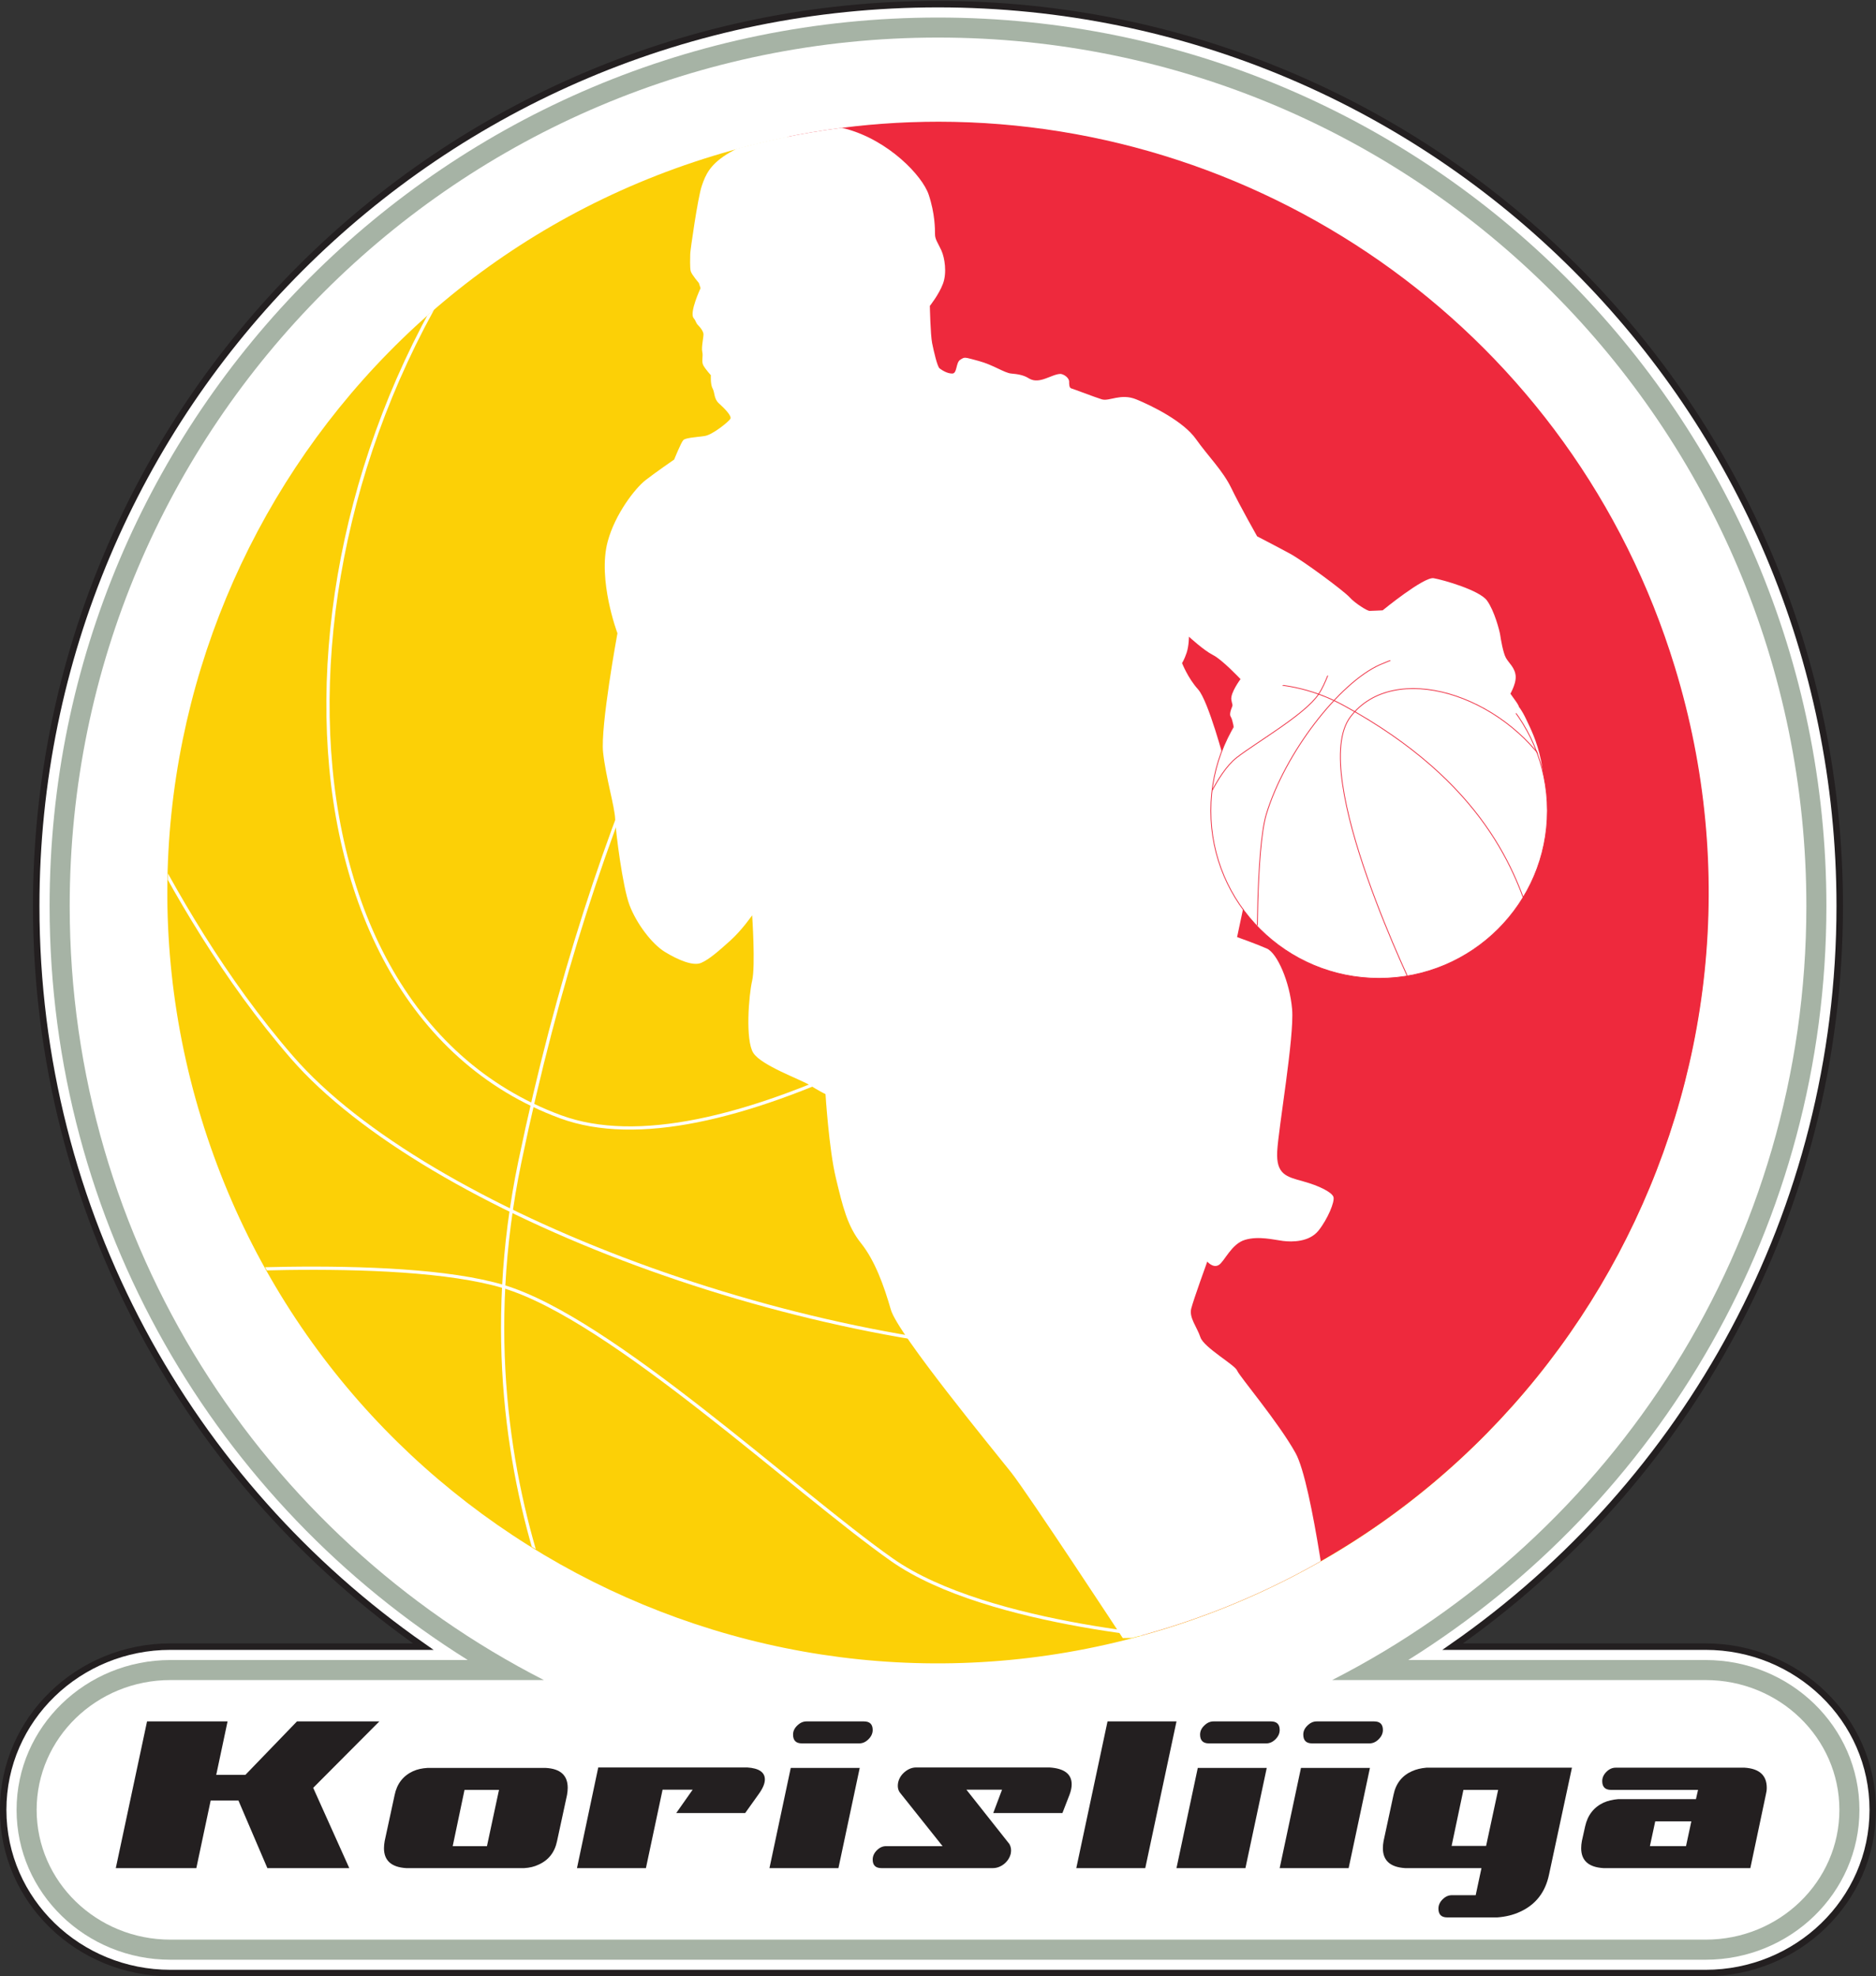 <?xml version="1.0" encoding="UTF-8" standalone="no"?>
<!-- Created with Inkscape (http://www.inkscape.org/) -->

<svg
   xmlns:dc="http://purl.org/dc/elements/1.1/"
   xmlns:cc="http://creativecommons.org/ns#"
   xmlns:rdf="http://www.w3.org/1999/02/22-rdf-syntax-ns#"
   xmlns:svg="http://www.w3.org/2000/svg"
   xmlns="http://www.w3.org/2000/svg"
   xmlns:sodipodi="http://sodipodi.sourceforge.net/DTD/sodipodi-0.dtd"
   xmlns:inkscape="http://www.inkscape.org/namespaces/inkscape"
   width="450"
   height="474"
   id="svg1901"
   sodipodi:version="0.32"
   inkscape:version="0.48.5 r10040"
   sodipodi:docname="Uusi asiakirja 1"
   version="1.1">
  <rect width="100%" height="100%" fill="#333333" stroke="none"/>
  <defs
     id="defs1903">
    <clipPath
       clipPathUnits="userSpaceOnUse"
       id="clipPath436">
      <path
         inkscape:connector-curvature="0"
         d="m 482.331,621.711 c 0,-4.256 3.464,-7.706 7.737,-7.706 4.274,0 7.737,3.45 7.737,7.706 0,4.256 -3.463,7.706 -7.737,7.706 -4.273,0 -7.737,-3.45 -7.737,-7.706"
         id="path438" />
    </clipPath>
    <clipPath
       clipPathUnits="userSpaceOnUse"
       id="clipPath400">
      <path
         inkscape:connector-curvature="0"
         d="m 459.424,651.808 c -18.706,-5.72 -29.234,-25.52 -23.515,-44.226 5.719,-18.707 25.519,-29.235 44.225,-23.515 18.706,5.719 29.234,25.52 23.516,44.226 -4.665,15.256 -18.694,25.072 -33.858,25.072 -3.429,0 -6.917,-0.502 -10.368,-1.557"
         id="path402" />
    </clipPath>
  </defs>
  <sodipodi:namedview
     id="base"
     pagecolor="#ffffff"
     bordercolor="#666666"
     borderopacity="1.0"
     inkscape:pageopacity="0.0"
     inkscape:pageshadow="2"
     inkscape:zoom="0.17329102"
     inkscape:cx="-1636.8185"
     inkscape:cy="558.91894"
     inkscape:document-units="px"
     inkscape:current-layer="layer1"
     inkscape:window-width="877"
     inkscape:window-height="739"
     inkscape:window-x="177"
     inkscape:window-y="0"
     showgrid="false"
     inkscape:window-maximized="0" />
  <g
     inkscape:label="Taso 1"
     inkscape:groupmode="layer"
     id="layer1"
     transform="translate(0,-578.362)">
    <g
       id="g372"
       transform="matrix(5.217,0,0,-5.217,441.299,795.665)">
      <path
         inkscape:connector-curvature="0"
         d="m 0,0 c 0,-14.105 -7.043,-26.562 -17.797,-34.05 l 11.628,0 c 4.201,0 7.688,-3.315 7.688,-7.504 0,-4.188 -3.487,-7.503 -7.688,-7.503 l -70.586,0 c -4.201,0 -7.688,3.315 -7.688,7.503 0,4.189 3.487,7.504 7.688,7.504 l 11.629,0 c -10.755,7.488 -17.798,19.945 -17.798,34.05 0,22.899 18.563,41.462 41.462,41.462 C -18.563,41.462 0,22.899 0,0"
         style="fill:#ffffff;fill-opacity:1;fill-rule:nonzero;stroke:none"
         id="path374" />
    </g>
    <g
       id="g376"
       transform="matrix(5.217,0,0,-5.217,441.299,795.665)">
      <path
         inkscape:connector-curvature="0"
         d="m 0,0 c 0,-14.105 -7.043,-26.562 -17.797,-34.05 l 11.628,0 c 4.201,0 7.688,-3.315 7.688,-7.504 0,-4.188 -3.487,-7.503 -7.688,-7.503 l -70.586,0 c -4.201,0 -7.688,3.315 -7.688,7.503 0,4.189 3.487,7.504 7.688,7.504 l 11.629,0 c -10.755,7.488 -17.798,19.945 -17.798,34.05 0,22.899 18.563,41.462 41.462,41.462 C -18.563,41.462 0,22.899 0,0 z"
         style="fill:none;stroke:#231f20;stroke-width:0.298;stroke-linecap:butt;stroke-linejoin:miter;stroke-miterlimit:3.864;stroke-opacity:1;stroke-dasharray:none"
         id="path378" />
    </g>
    <g
       id="g380"
       transform="matrix(5.217,0,0,-5.217,225,582.569)">
      <path
         inkscape:connector-curvature="0"
         d="m 0,0 c 22.56,0 40.848,-18.288 40.848,-40.848 0,-14.622 -7.682,-27.448 -19.228,-34.664 l 13.673,0 c 3.88,0 7.074,-3.058 7.074,-6.89 0,-3.831 -3.194,-6.889 -7.074,-6.889 l -70.586,0 c -3.88,0 -7.073,3.058 -7.073,6.889 0,3.832 3.193,6.89 7.073,6.89 l 13.673,0 c -11.545,7.216 -19.228,20.042 -19.228,34.664 C -40.848,-18.288 -22.56,0 0,0"
         style="fill:#a6b3a5;fill-opacity:1;fill-rule:nonzero;stroke:none"
         id="path382" />
    </g>
    <g
       id="g384"
       transform="matrix(5.217,0,0,-5.217,16.719,795.665)">
      <path
         inkscape:connector-curvature="0"
         d="M 0,0 C 0,22.051 17.874,39.926 39.925,39.926 61.976,39.926 79.85,22.051 79.85,0 c 0,-15.526 -8.862,-28.983 -21.804,-35.587 l 17.171,0 c 3.398,0 6.152,-2.671 6.152,-5.967 0,-3.295 -2.754,-5.967 -6.152,-5.967 l -70.585,0 c -3.397,0 -6.152,2.672 -6.152,5.967 0,3.296 2.755,5.967 6.152,5.967 l 17.171,0 C 8.862,-28.983 0,-15.526 0,0"
         style="fill:#ffffff;fill-opacity:1;fill-rule:nonzero;stroke:none"
         id="path386" />
    </g>
    <g
       id="g388"
       transform="matrix(5.217,0,0,-5.217,278.978,972.363)">
      <path
         inkscape:connector-curvature="0"
         d="m 0,0 c -18.706,-5.72 -38.506,4.808 -44.225,23.515 -5.719,18.706 4.809,38.506 23.515,44.226 C -2.004,73.46 17.797,62.932 23.516,44.226 29.234,25.52 18.706,5.719 0,0"
         style="fill:#ffffff;fill-opacity:1;fill-rule:nonzero;stroke:none"
         id="path390" />
    </g>
    <g
       id="g392"
       transform="matrix(5.217,0,0,-5.217,278.978,969.197)">
      <path
         inkscape:connector-curvature="0"
         d="m 0,0 c -18.706,-5.72 -38.506,4.808 -44.225,23.515 -5.719,18.706 4.809,38.506 23.515,44.226 C -2.004,73.46 17.797,62.932 23.516,44.226 29.234,25.52 18.706,5.719 0,0"
         style="fill:#fcd006;fill-opacity:1;fill-rule:nonzero;stroke:none"
         id="path394" />
    </g>
    <g
       transform="matrix(5.217,0,0,-5.217,-2225.79,4016.163)"
       id="g396">
      <g
         id="g398"
         clip-path="url(#clipPath400)">
        <g
           id="g404"
           transform="translate(455.176,578.936)">
          <path
             inkscape:connector-curvature="0"
             d="M 0,0 C 0,0 -7.899,10.893 -4.632,26.611 2.254,59.746 18.603,71.752 28.151,78.174"
             style="fill:none;stroke:#ffffff;stroke-width:0.148;stroke-linecap:butt;stroke-linejoin:miter;stroke-miterlimit:3.864;stroke-opacity:1;stroke-dasharray:none"
             id="path406" />
          <g
             id="g408"
             transform="translate(49.477,59.17)">
            <path
               inkscape:connector-curvature="0"
               d="m 0,0 c 0,0 -38.139,-35.684 -52.241,-30.486 -14.101,5.197 -13.952,29.266 -1.328,43.636"
               style="fill:none;stroke:#ffffff;stroke-width:0.148;stroke-linecap:butt;stroke-linejoin:miter;stroke-miterlimit:3.864;stroke-opacity:1;stroke-dasharray:none"
               id="path410" />
            <g
               id="g412"
               transform="translate(3.387,-33.998)">
              <path
                 inkscape:connector-curvature="0"
                 d="m 0,0 c 0,0 -23.047,-7.382 -30.768,-7.405 -13.487,-0.044 -31.025,6.529 -37.206,13.648 -6.18,7.119 -9.576,16.591 -9.576,16.591"
                 style="fill:none;stroke:#ffffff;stroke-width:0.148;stroke-linecap:butt;stroke-linejoin:miter;stroke-miterlimit:3.864;stroke-opacity:1;stroke-dasharray:none"
                 id="path414" />
              <g
                 id="g416"
                 transform="translate(-26.253,-20.539)">
                <path
                   inkscape:connector-curvature="0"
                   d="M 0,0 C 0,0 -9.676,0.545 -14.139,3.685 -18.602,6.824 -27.034,14.757 -31.992,16.243 -36.951,17.73 -48.178,16.8 -48.178,16.8"
                   style="fill:none;stroke:#ffffff;stroke-width:0.148;stroke-linecap:butt;stroke-linejoin:miter;stroke-miterlimit:3.864;stroke-opacity:1;stroke-dasharray:none"
                   id="path418" />
              </g>
            </g>
          </g>
        </g>
        <g
           id="g420"
           transform="translate(462.795,653.877)">
          <path
             inkscape:connector-curvature="0"
             d="m 0,0 1.077,-20.121 11.428,-37.546 2.239,-9.02 1.756,-3.798 51.356,0 0,70.485"
             style="fill:#ee293d;fill-opacity:1;fill-rule:nonzero;stroke:none"
             id="path422" />
        </g>
        <g
           id="g424"
           transform="translate(482.942,623.944)">
          <path
             inkscape:connector-curvature="0"
             d="M 0,0 C 0,0 0.211,0.896 0.264,1.212 0.316,1.529 0.58,1.95 0.58,1.95 c 0,0 -0.212,0.58 -0.264,0.896 -0.052,0.317 0.422,0.949 0.422,0.949 0,0 -0.843,0.897 -1.265,1.107 -0.422,0.211 -1.107,0.844 -1.107,0.844 0,0 0,-0.422 -0.106,-0.738 -0.105,-0.316 -0.211,-0.475 -0.211,-0.475 0,0 0.264,-0.685 0.739,-1.212 C -0.738,2.794 0,0 0,0 M 13.871,1.951 C 14.24,1.16 15.128,-0.422 14.443,-3.69 13.758,-6.959 10.173,-8.856 7.169,-9.172 4.164,-9.489 0.949,-6.325 0.949,-6.325 L 0.58,-8.065 c 0,0 0.896,-0.317 1.37,-0.528 0.474,-0.21 1.054,-1.528 1.16,-2.793 0.105,-1.265 -0.632,-5.482 -0.686,-6.536 -0.052,-1.054 0.422,-1.16 1.187,-1.371 0.764,-0.211 1.317,-0.501 1.397,-0.712 0.079,-0.211 -0.264,-1.027 -0.686,-1.555 -0.422,-0.527 -1.212,-0.527 -1.633,-0.474 -0.423,0.052 -1.108,0.237 -1.74,0.052 -0.633,-0.184 -0.949,-1.001 -1.213,-1.159 -0.263,-0.159 -0.527,0.158 -0.527,0.158 0,0 -0.632,-1.74 -0.738,-2.162 -0.105,-0.421 0.264,-0.843 0.422,-1.317 0.158,-0.474 1.581,-1.265 1.687,-1.529 0.105,-0.264 1.898,-2.372 2.688,-3.795 0.791,-1.423 1.642,-8.373 1.642,-8.373 l -9.587,-0.133 c 0,0 -4.336,6.608 -5.127,7.61 -0.791,1.001 -5.219,6.378 -5.535,7.485 -0.317,1.107 -0.738,2.267 -1.371,3.057 -0.632,0.791 -0.843,1.687 -1.159,3.005 -0.317,1.317 -0.475,3.848 -0.475,3.848 0,0 -0.316,0.158 -0.738,0.422 -0.421,0.263 -2.214,0.896 -2.583,1.476 -0.369,0.58 -0.211,2.635 -0.052,3.321 0.158,0.685 0,3.004 0,3.004 0,0 -0.474,-0.685 -1.002,-1.16 -0.527,-0.474 -0.975,-0.869 -1.344,-1.027 -0.369,-0.158 -1.054,0.132 -1.661,0.501 -0.606,0.368 -1.317,1.317 -1.634,2.16 -0.316,0.844 -0.632,3.348 -0.658,3.954 -0.027,0.606 -0.422,1.871 -0.554,3.058 -0.132,1.186 0.659,5.481 0.659,5.481 0,0 -0.923,2.452 -0.448,4.218 0.341,1.268 1.265,2.451 1.739,2.82 0.475,0.369 1.318,0.949 1.318,0.949 0,0 0.317,0.791 0.422,0.896 0.105,0.105 0.606,0.132 0.975,0.185 0.369,0.052 1.107,0.659 1.186,0.79 0.079,0.132 -0.29,0.501 -0.527,0.712 -0.237,0.211 -0.184,0.501 -0.29,0.685 -0.105,0.184 -0.079,0.607 -0.079,0.607 0,0 -0.237,0.263 -0.343,0.447 -0.105,0.185 0,0.422 -0.053,0.633 -0.052,0.21 0.08,0.738 0.053,0.844 -0.026,0.105 -0.105,0.236 -0.237,0.368 -0.131,0.132 -0.081,0.172 -0.215,0.338 -0.202,0.255 0.321,1.374 0.321,1.374 l -0.079,0.239 c 0,0 -0.317,0.369 -0.369,0.527 -0.053,0.158 -0.027,0.685 -0.027,0.817 0,0.131 0.343,2.556 0.528,3.11 0.184,0.553 0.395,0.975 1.132,1.45 0.739,0.474 3.506,1.713 5.482,1.186 1.977,-0.528 3.532,-2.162 3.822,-3.031 0.29,-0.87 0.29,-1.582 0.29,-1.819 0,-0.237 0.132,-0.395 0.29,-0.738 0.158,-0.343 0.263,-1.028 0.079,-1.529 -0.184,-0.501 -0.606,-1.027 -0.606,-1.027 0,0 0.026,-1.319 0.105,-1.714 0.08,-0.395 0.238,-1.08 0.343,-1.16 0.106,-0.079 0.342,-0.237 0.58,-0.237 0.237,0 0.158,0.501 0.369,0.633 0.065,0.041 0.105,0.069 0.149,0.083 0.1,0.031 0.221,-0.008 0.694,-0.136 0.685,-0.184 1.186,-0.553 1.503,-0.58 0.316,-0.026 0.58,-0.078 0.791,-0.211 0.21,-0.131 0.421,-0.131 0.684,-0.052 0.264,0.079 0.66,0.29 0.844,0.237 0.185,-0.052 0.342,-0.211 0.342,-0.342 0,-0.133 0,-0.29 0.106,-0.317 0.105,-0.027 1.054,-0.395 1.397,-0.501 0.342,-0.105 0.87,0.29 1.581,0 0.712,-0.29 2.161,-1.002 2.741,-1.818 0.58,-0.818 1.239,-1.45 1.634,-2.267 0.395,-0.817 1.186,-2.214 1.186,-2.214 0,0 0.87,-0.448 1.502,-0.791 C 3.637,9.225 5.482,7.854 5.746,7.564 6.009,7.274 6.563,6.932 6.668,6.932 c 0.105,0 0.606,0.026 0.606,0.026 0,0 1.898,1.555 2.346,1.476 0.448,-0.079 2.108,-0.553 2.451,-1.028 0.342,-0.474 0.58,-1.397 0.606,-1.581 C 12.703,5.64 12.809,5.008 12.941,4.77 13.072,4.533 13.362,4.323 13.389,3.927 13.415,3.532 13.074,3 13.074,3 c 0,0 0.429,-0.258 0.797,-1.049"
             style="fill:#ffffff;fill-opacity:1;fill-rule:evenodd;stroke:none"
             id="path426" />
        </g>
      </g>
    </g>
    <g
       id="g428"
       transform="matrix(5.217,0,0,-5.217,290.445,772.815)">
      <path
         inkscape:connector-curvature="0"
         d="m 0,0 c 0,4.256 3.463,7.706 7.737,7.706 4.273,0 7.737,-3.45 7.737,-7.706 0,-4.256 -3.464,-7.706 -7.737,-7.706 C 3.463,-7.706 0,-4.256 0,0"
         style="fill:#ffffff;fill-opacity:1;fill-rule:nonzero;stroke:none"
         id="path430" />
    </g>
    <g
       transform="matrix(5.217,0,0,-5.217,-2225.79,4016.163)"
       id="g432">
      <g
         id="g434"
         clip-path="url(#clipPath436)">
        <g
           id="g440"
           transform="translate(482.566,627.258)">
          <path
             inkscape:connector-curvature="0"
             d="m 0,0 c 0,0 2.78,0.951 5.856,-0.729 6.483,-3.54 7.947,-7.706 8.679,-10.101"
             style="fill:none;stroke:#ee293d;stroke-width:0.036;stroke-linecap:butt;stroke-linejoin:miter;stroke-miterlimit:3.864;stroke-opacity:1;stroke-dasharray:none"
             id="path442" />
          <g
             id="g444"
             transform="translate(9.202,-14.059)">
            <path
               inkscape:connector-curvature="0"
               d="m 0,0 c 0,0 -5.019,10.206 -3.032,12.809 1.987,2.604 7.006,1.042 9.201,-2.499"
               style="fill:none;stroke:#ee293d;stroke-width:0.036;stroke-linecap:butt;stroke-linejoin:miter;stroke-miterlimit:3.864;stroke-opacity:1;stroke-dasharray:none"
               id="path446" />
            <g
               id="g448"
               transform="translate(-7.319,1.458)">
              <path
                 inkscape:connector-curvature="0"
                 d="m 0,0 c 0,0 -0.07,5.265 0.418,6.873 0.852,2.81 3.346,6.04 5.228,6.874 1.882,0.832 4.078,0.937 4.078,0.937"
                 style="fill:none;stroke:#ee293d;stroke-width:0.036;stroke-linecap:butt;stroke-linejoin:miter;stroke-miterlimit:3.864;stroke-opacity:1;stroke-dasharray:none"
                 id="path450" />
              <g
                 id="g452"
                 transform="translate(-2.615,6.769)">
                <path
                   inkscape:connector-curvature="0"
                   d="m 0,0 c 0,0 0.732,1.979 1.673,2.708 0.942,0.729 3.138,1.979 3.765,2.916 0.627,0.937 1.15,3.332 1.15,3.332"
                   style="fill:none;stroke:#ee293d;stroke-width:0.036;stroke-linecap:butt;stroke-linejoin:miter;stroke-miterlimit:3.864;stroke-opacity:1;stroke-dasharray:none"
                   id="path454" />
              </g>
            </g>
          </g>
        </g>
      </g>
    </g>
    <g
       id="g456"
       transform="matrix(5.217,0,0,-5.217,290.445,772.815)">
      <path
         inkscape:connector-curvature="0"
         d="m 0,0 c 0,4.256 3.463,7.706 7.737,7.706 4.273,0 7.737,-3.45 7.737,-7.706 0,-4.256 -3.464,-7.706 -7.737,-7.706 C 3.463,-7.706 0,-4.256 0,0 z"
         style="fill:none;stroke:#ee293d;stroke-width:0.036;stroke-linecap:butt;stroke-linejoin:miter;stroke-miterlimit:3.864;stroke-opacity:1;stroke-dasharray:none"
         id="path458" />
    </g>
    <g
       id="g460"
       transform="matrix(5.217,0,0,-5.217,316.007,733.34)">
      <path
         inkscape:connector-curvature="0"
         d="m 0,0 c 0,0 -1.329,-0.639 -1.941,-0.958 -0.611,-0.319 -0.818,-0.418 -1.137,-0.658 -0.319,-0.238 -0.676,-0.657 -0.755,-0.923 -0.08,-0.265 -0.253,-0.553 -0.147,-0.713 0.106,-0.159 0.14,-0.708 0.273,-0.734 0.133,-0.027 0.147,-0.042 0.147,-0.042 0,0 0.369,0.837 0.981,1.395 0.612,0.558 1.436,1.25 2.154,1.543 0.717,0.292 0.638,0.265 0.638,0.265 0,0 0,-0.106 0.079,-0.239 0.081,-0.133 -0.066,-0.386 0.28,-0.266 0.346,0.12 1.17,0.904 1.316,1.024 0.147,0.12 0.2,0.239 0.532,0.199 0.332,-0.04 0.691,-0.079 0.798,-0.199 0.106,-0.12 0.079,-0.413 0.359,-0.784 0.279,-0.373 0.212,-0.559 0.584,-0.599 0.373,-0.04 0.586,-0.106 0.812,0.412 0.225,0.519 0.092,0.705 0.239,0.731 0.146,0.027 0.306,-0.08 0.452,-0.173 0.146,-0.093 0.492,-0.385 0.559,-0.571 0.066,-0.186 0.039,-0.466 0.371,-0.705 0.333,-0.239 0.452,-0.332 0.612,-0.305 0.16,0.026 0.439,0.292 0.545,0.252 0.106,-0.04 0.119,-0.066 0.226,-0.186 0.106,-0.119 0.106,-0.252 0.399,-0.558 0.293,-0.306 0.319,-0.359 0.505,-0.413 0.283,-0.08 0.319,0.333 0.372,0.413 0.054,0.08 -0.443,0.624 -0.75,1.176 C 7.664,-0.105 7.085,0.753 5.566,1.07 4.957,1.197 4.591,1.126 3.971,1.07 3.173,0.998 1.957,0.65 1.957,0.65 L 0,0"
         style="fill:#ffffff;fill-opacity:1;fill-rule:evenodd;stroke:none"
         id="path462" />
    </g>
    <g
       id="g464"
       transform="matrix(5.217,0,0,-5.217,83.781,1026.425)">
      <path
         inkscape:connector-curvature="0"
         d="m 0,0 -1.659,3.691 3.042,3.054 -3.787,0 -2.373,-2.458 -1.34,0 0.521,2.458 -3.702,0 -1.437,-6.745 3.703,0 0.659,3.106 1.277,0 L -3.766,0"
         style="fill:#231f20;fill-opacity:1;fill-rule:nonzero;stroke:none"
         id="path466" />
    </g>
    <g
       id="g468"
       transform="matrix(5.217,0,0,-5.217,130.904,1002.397)">
      <path
         inkscape:connector-curvature="0"
         d="m 0,0 -5.437,0 c -0.248,-0.014 -0.468,-0.063 -0.659,-0.148 -0.461,-0.213 -0.745,-0.579 -0.851,-1.096 l -0.458,-2.118 c -0.021,-0.12 -0.032,-0.23 -0.032,-0.329 0,-0.568 0.341,-0.873 1.022,-0.915 l 5.426,0 c 0.248,0.014 0.468,0.067 0.659,0.159 0.461,0.206 0.745,0.568 0.851,1.085 l 0.458,2.118 C 1,-1.124 1.011,-1.014 1.011,-0.914 1.011,-0.34 0.674,-0.035 0,0 m -2.702,-3.596 -1.575,0 0.543,2.586 1.585,0 -0.553,-2.586"
         style="fill:#231f20;fill-opacity:1;fill-rule:evenodd;stroke:none"
         id="path470" />
    </g>
    <g
       id="g472"
       transform="matrix(5.217,0,0,-5.217,143.503,1002.282)">
      <path
         inkscape:connector-curvature="0"
         d="m 0,0 -0.978,-4.628 3.17,0 0.766,3.606 1.383,0 -0.755,-1.074 3.17,0 0.607,0.851 c 0.198,0.27 0.298,0.5 0.298,0.692 0,0.333 -0.27,0.517 -0.809,0.553 L 0,0"
         style="fill:#231f20;fill-opacity:1;fill-rule:nonzero;stroke:none"
         id="path474" />
    </g>
    <g
       id="g476"
       transform="matrix(5.217,0,0,-5.217,207.221,991.238)">
      <path
         inkscape:connector-curvature="0"
         d="m 0,0 -2.638,0 c -0.156,0 -0.298,-0.064 -0.426,-0.191 -0.128,-0.121 -0.192,-0.26 -0.192,-0.415 0,-0.27 0.135,-0.405 0.405,-0.405 l 2.638,0 c 0.157,0 0.298,0.064 0.426,0.192 0.128,0.128 0.192,0.269 0.192,0.425 C 0.405,-0.131 0.27,0 0,0 m -4.341,-6.745 3.171,0 0.979,4.607 -3.171,0 -0.979,-4.607"
         style="fill:#231f20;fill-opacity:1;fill-rule:evenodd;stroke:none"
         id="path478" />
    </g>
    <g
       id="g480"
       transform="matrix(5.217,0,0,-5.217,219.768,1002.282)">
      <path
         inkscape:connector-curvature="0"
         d="M 0,0 C -0.185,0 -0.358,-0.068 -0.522,-0.202 -0.685,-0.337 -0.787,-0.5 -0.83,-0.692 -0.866,-0.883 -0.837,-1.039 -0.745,-1.16 l 1.958,-2.458 -2.596,0 c -0.157,0 -0.298,-0.063 -0.426,-0.191 C -1.937,-3.937 -2,-4.079 -2,-4.235 c 0,-0.262 0.134,-0.393 0.404,-0.393 l 5.117,0 c 0.185,0 0.358,0.063 0.522,0.191 0.163,0.135 0.265,0.298 0.308,0.489 0.029,0.157 0.007,0.299 -0.064,0.426 l -1.978,2.5 1.638,0 -0.404,-1.074 3.181,0 0.33,0.851 c 0.063,0.17 0.095,0.326 0.095,0.468 0,0.475 -0.34,0.734 -1.021,0.777 L 0,0"
         style="fill:#231f20;fill-opacity:1;fill-rule:nonzero;stroke:none"
         id="path482" />
    </g>
    <g
       id="g484"
       transform="matrix(5.217,0,0,-5.217,258.174,1026.425)">
      <path
         inkscape:connector-curvature="0"
         d="m 0,0 3.171,0 1.436,6.745 -3.171,0"
         style="fill:#231f20;fill-opacity:1;fill-rule:nonzero;stroke:none"
         id="path486" />
    </g>
    <g
       id="g488"
       transform="matrix(5.217,0,0,-5.217,304.854,991.238)">
      <path
         inkscape:connector-curvature="0"
         d="m 0,0 -2.639,0 c -0.156,0 -0.298,-0.064 -0.425,-0.191 -0.128,-0.121 -0.192,-0.26 -0.192,-0.415 0,-0.27 0.135,-0.405 0.404,-0.405 l 2.639,0 c 0.156,0 0.298,0.064 0.426,0.192 0.127,0.128 0.191,0.269 0.191,0.425 C 0.404,-0.131 0.269,0 0,0 m -4.341,-6.745 3.17,0 0.98,4.607 -3.171,0 -0.979,-4.607"
         style="fill:#231f20;fill-opacity:1;fill-rule:evenodd;stroke:none"
         id="path490" />
    </g>
    <g
       id="g492"
       transform="matrix(5.217,0,0,-5.217,329.607,991.238)">
      <path
         inkscape:connector-curvature="0"
         d="m 0,0 -2.639,0 c -0.156,0 -0.298,-0.064 -0.425,-0.191 -0.128,-0.121 -0.192,-0.26 -0.192,-0.415 0,-0.27 0.135,-0.405 0.405,-0.405 l 2.638,0 c 0.156,0 0.298,0.064 0.426,0.192 0.127,0.128 0.192,0.269 0.192,0.425 C 0.405,-0.131 0.27,0 0,0 m -4.341,-6.745 3.171,0 0.979,4.607 -3.171,0 -0.979,-4.607"
         style="fill:#231f20;fill-opacity:1;fill-rule:evenodd;stroke:none"
         id="path494" />
    </g>
    <g
       id="g496"
       transform="matrix(5.217,0,0,-5.217,359.135,1038.252)">
      <path
         inkscape:connector-curvature="0"
         d="m 0,0 c 0.39,0.029 0.738,0.114 1.043,0.256 0.723,0.326 1.17,0.897 1.34,1.713 l 1.054,4.915 -6.692,0 C -3.504,6.863 -3.724,6.809 -3.915,6.724 -4.376,6.519 -4.66,6.157 -4.766,5.639 L -5.224,3.511 C -5.245,3.398 -5.256,3.288 -5.256,3.182 c 0,-0.568 0.341,-0.873 1.022,-0.915 l 3.511,0 -0.266,-1.245 -1.096,0 C -2.241,1.022 -2.383,0.958 -2.511,0.83 -2.639,0.703 -2.702,0.561 -2.702,0.405 -2.702,0.135 -2.567,0 -2.298,0 L 0,0 z m -2.096,3.288 0.543,2.575 1.596,0 -0.553,-2.575 -1.586,0"
         style="fill:#231f20;fill-opacity:1;fill-rule:evenodd;stroke:none"
         id="path498" />
    </g>
    <g
       id="g500"
       transform="matrix(5.217,0,0,-5.217,419.858,1026.425)">
      <path
         inkscape:connector-curvature="0"
         d="m 0,0 0.712,3.372 c 0.029,0.114 0.043,0.22 0.043,0.319 0,0.575 -0.34,0.883 -1.021,0.926 l -5.927,0 C -6.349,4.617 -6.49,4.553 -6.618,4.426 -6.746,4.298 -6.81,4.156 -6.81,4 c 0,-0.27 0.135,-0.404 0.405,-0.404 l 4,0 -0.096,-0.426 -3.585,0 C -6.334,3.149 -6.554,3.096 -6.746,3.011 -7.2,2.798 -7.483,2.432 -7.597,1.915 L -7.746,1.244 C -7.767,1.131 -7.778,1.021 -7.778,0.915 -7.778,0.347 -7.437,0.042 -6.757,0 L 0,0 z m -4.373,2.149 1.66,0 -0.245,-1.139 -1.66,0 0.245,1.139"
         style="fill:#231f20;fill-opacity:1;fill-rule:evenodd;stroke:none"
         id="path502" />
    </g>
  </g>
</svg>
